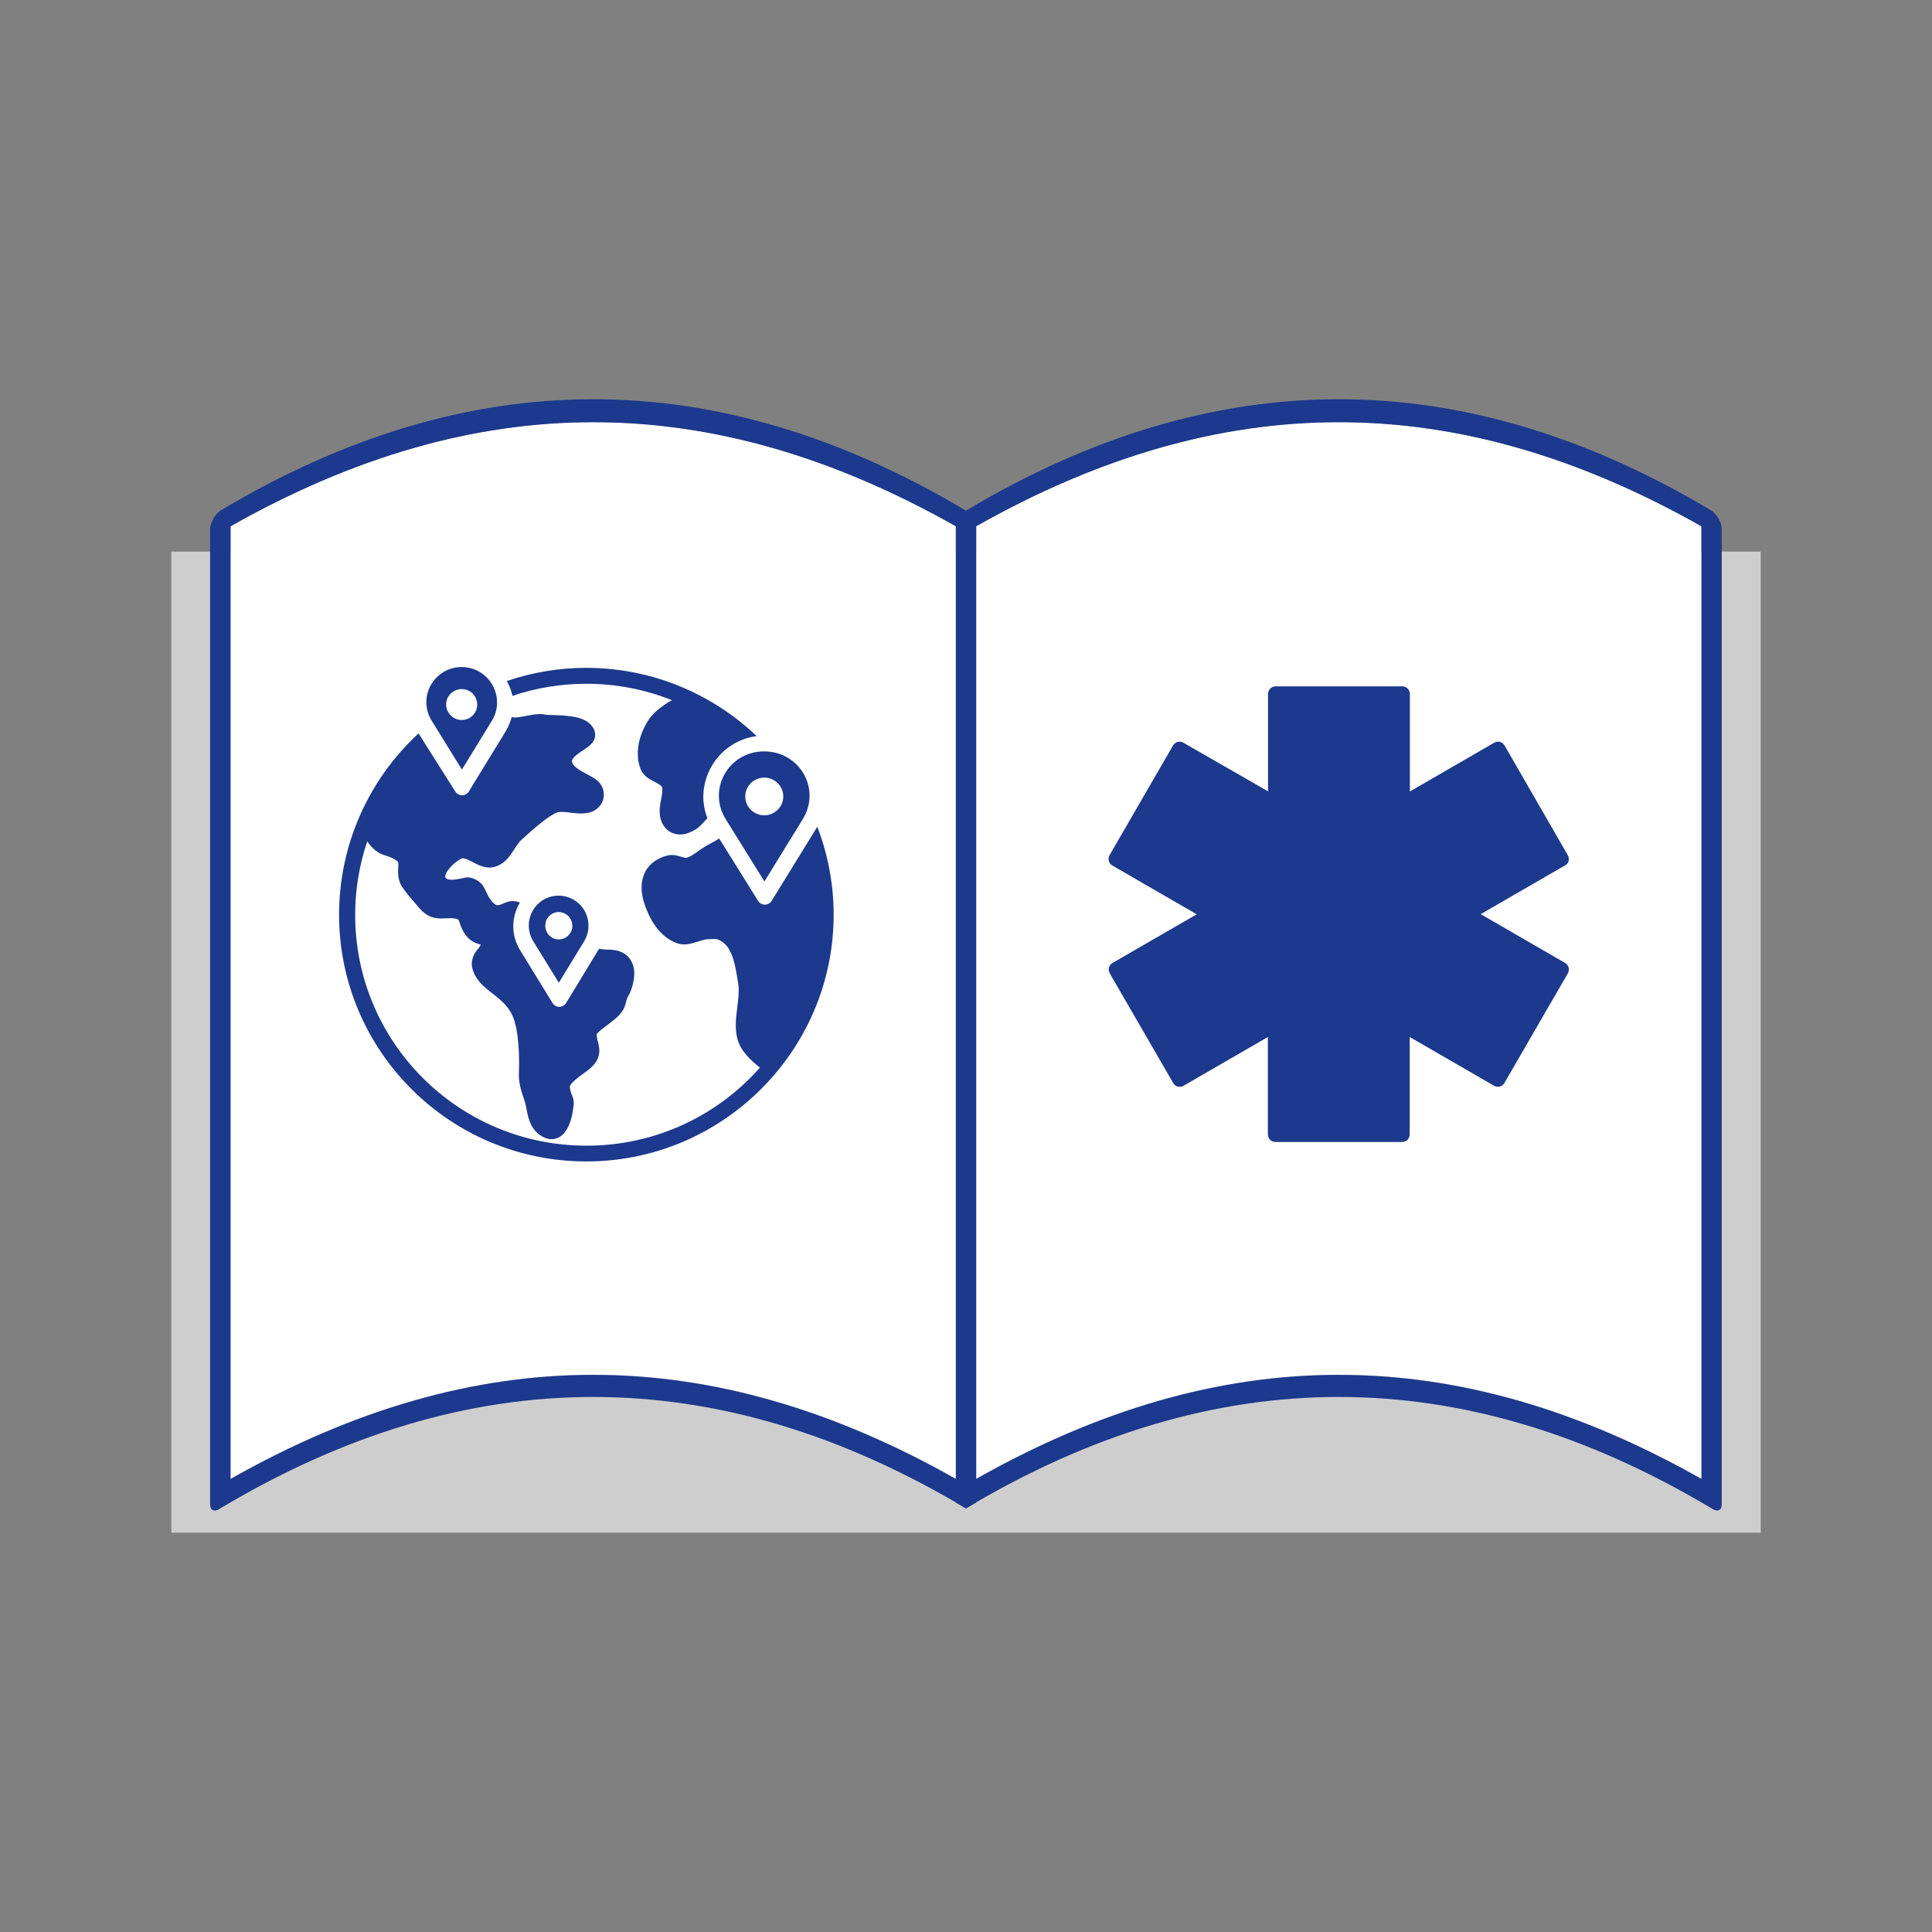 <?xml version="1.0" encoding="utf-8"?>
<!-- Generator: Adobe Illustrator 28.2.0, SVG Export Plug-In . SVG Version: 6.00 Build 0)  -->
<svg version="1.1" id="_x2014_ÎÓÈ_x5F_1" xmlns="http://www.w3.org/2000/svg" xmlns:xlink="http://www.w3.org/1999/xlink"
	 x="0px" y="0px" viewBox="0 0 1200 1200" style="enable-background:new 0 0 1200 1200;" xml:space="preserve">
<rect x="0" y="0" width="1200" height="1200" fill="#808080" stroke="none"/>
<style type="text/css">
	.st0{fill:#CECECE;}
	.st1{fill:#FFFFFF;}
	.st2{fill:#1D398D;}
</style>
<g>
	<g>
		<rect x="106.4" y="342.6" class="st0" width="987.2" height="609.4"/>
		<g>
			<g>
				<path class="st1" d="M1056.8,326.8c0,197.2,0,394.5,0,591.7c-152.4-86.2-298-86.2-450.5,0c0-197.2,0-394.5,0-591.7
					C758.8,240.6,904.3,240.6,1056.8,326.8z"/>
				<path class="st2" d="M606.3,918.6c152.5-86.2,298-86.2,450.5,0c0-197.2,0-394.5,0-591.7c-152.5-86.2-298-86.2-450.5,0
					C606.3,524.1,606.3,721.3,606.3,918.6z M1069.4,328.7c0,201.9,0,403.8,0,605.7c0,3.9-2.8,4.9-6.3,2.5
					c-154.5-92.3-308.7-92.3-463.2,0c-3.5-2.1-1.7-1-6.3-3.7c0-201.9,0-402.6,0-604.5c0-3.9,2.8-9,6.3-11.5
					c154.5-92.3,308.7-92.3,463.2,0C1066.6,319.6,1069.4,324.8,1069.4,328.7z"/>
			</g>
			<g>
				<path class="st1" d="M593.7,326.8c0,197.2,0,394.5,0,591.7c-152.4-86.2-298-86.2-450.5,0c0-197.2,0-394.5,0-591.7
					C295.7,240.6,441.2,240.6,593.7,326.8z"/>
				<path class="st2" d="M143.2,918.6c152.4-86.2,298-86.2,450.5,0c0-197.2,0-394.5,0-591.7c-152.5-86.2-298-86.2-450.5,0
					C143.2,524.1,143.2,721.3,143.2,918.6z M606.3,328.7c0,201.9,0,402.6,0,604.5c-4.9,2.9-0.4,0.2-6.3,3.7
					c-154.5-92.3-308.7-92.3-463.2,0c-3.5,2.5-6.3,1.4-6.3-2.5c0-201.9,0-403.8,0-605.7c0-3.9,2.8-9,6.3-11.5
					c154.5-92.3,308.7-92.3,463.2,0C603.5,319.6,606.3,324.8,606.3,328.7z"/>
			</g>
		</g>
	</g>
</g>
<path class="st2" d="M974.3,534.8c0.3-1.2,0.1-2.5-0.5-3.6L934.5,463c-1.3-2.3-4.2-3-6.4-1.7l-52.4,30.3V431c0-2.6-2.1-4.7-4.7-4.7
	h-78.7c-2.6,0-4.7,2.1-4.7,4.7v60.5L735,461.3c-2.2-1.3-5.1-0.5-6.4,1.7l-39.4,68.1c-0.6,1.1-0.8,2.4-0.5,3.6s1.1,2.3,2.2,2.9
	l52.4,30.3L691,598.1c-1.1,0.6-1.9,1.7-2.2,2.9c-0.3,1.2-0.1,2.5,0.5,3.6l39.4,68.1c1.3,2.3,4.2,3,6.4,1.7l52.4-30.3v60.5
	c0,2.6,2.1,4.7,4.7,4.7h78.7c2.6,0,4.7-2.1,4.7-4.7v-60.5l52.4,30.3c2.2,1.3,5.1,0.5,6.4-1.7l39.4-68.1c0.6-1.1,0.8-2.4,0.5-3.6
	c-0.3-1.2-1.1-2.3-2.2-2.9l-52.4-30.3l52.4-30.3C973.2,537,974,536,974.3,534.8z"/>
<path class="st2" d="M286.7,414.3c-7.9,0-15.2,4.3-19.1,11.2c-3.9,6.9-3.7,15.4,0.5,22.1l18.8,30.4l18.6-30.3h0
	c4.2-6.8,4.3-15.2,0.4-22.2C302,418.6,294.7,414.3,286.7,414.3L286.7,414.3z M364.1,414.8c-16.8,0-33.5,2.8-49.3,8.2
	c1.6,2.9,2.8,6,3.5,9.2c14.8-5,30.3-7.5,45.9-7.5c18.4,0,36.4,3.5,53.2,10.2c-0.6,0.4-1.2,0.6-1.8,1c-4.9,3-10,6.8-13.2,11.9
	c-5.2,8.3-8.4,19.5-4.6,29.7c1.8,4.7,5.9,6.6,8.6,8c2.7,1.4,4.3,2.5,4.6,3.1c0.8,1.5,0.3,4.5-0.6,9.1c-0.9,4.6-1.7,11.3,3,16.7
	c2.5,2.9,6.4,4.1,9.7,3.9c3.3-0.2,6.3-1.5,9.1-3.2c2.9-1.8,4.8-4.5,7.2-6.9c-7.4-18.7,2-39.7,19.5-47.8c3.4-1.6,7.2-2.7,11.1-3.2
	c-12.2-11.6-26-21-41-28C408.9,419.8,386.8,414.8,364.1,414.8L364.1,414.8z M286.8,428c2.6,0,5,1,6.8,2.8c1.8,1.8,2.8,4.3,2.8,6.8
	c0,2.6-1,5-2.8,6.8c-1.8,1.8-4.3,2.8-6.8,2.8c-5.3,0-9.7-4.3-9.7-9.7C277.1,432.3,281.5,428,286.8,428L286.8,428z M335.4,443.5
	c-6.7,0.2-12.1,2.4-16.3,2.1c-0.4,0-0.9-0.1-1.3-0.2c-0.8,3-2,6-3.7,8.8l-22.9,37.4c-1.9,3.1-6.5,3.2-8.4,0l-17.5-27.6l-5.3-8.5
	c-31.4,29-49.4,69.7-49.4,112.6c0,84.6,68.8,153.3,153.6,153.3c46,0,87.3-20.3,115.5-52.4c23.7-27,38.1-62.3,38.1-100.9
	c0-18.7-3.5-37.3-10.2-54.7c-0.2,0.3-0.3,0.6-0.4,0.8l-6.2,10.1l-21.7,35.2v0c-0.9,1.5-2.5,2.4-4.2,2.4s-3.3-0.9-4.2-2.3l-24.2-38.8
	c-2.2,1.4-4.9,2.9-6.3,3.6c-6.4,3.4-10.5,7.7-14.1,8.4c-0.3,0.1-1.4-0.1-3.4-0.7c-2-0.6-4.8-1.6-8.4-0.7c-5.2,1.3-10.6,4.3-13.6,9.8
	c-3.5,6.6-2.7,14-0.7,20c3.1,9.4,8.9,20.1,19.6,24.4c4.4,1.8,8.6,0.8,11.8-0.2c3.2-1,5.9-1.9,7.7-2c3.2-0.2,5.5-0.3,6.5,0.1
	c2.5,0.9,5,3,6.5,5.3c3.7,5.6,4.8,13.6,6.2,22c0.9,5.3-0.3,12.1-1.1,19.4s-0.9,15.6,4.3,22.7c3.3,4.5,7.3,7.9,10.3,10.2
	c-26.3,29.8-64.8,48.5-107.7,48.5c-79.4,0-143.7-64.2-143.7-143.4c0-15.7,2.6-31.1,7.5-45.6c2.6,4,6.5,7.1,9.3,8.1
	c3.1,1.1,5.1,1.4,8.3,3.4c1.3,0.8,1.5,1.2,1.6,1.6c0.1,0.4,0.2,1.1,0.1,2.4c-0.1,2.6-0.9,7.8,2.4,12.8c4.1,6.1,7.5,9.2,10,12.4
	c3.1,3.8,6.6,6.1,10.1,6.8c3.5,0.7,6.3,0.2,9.8,0.2c3.2,0,4.5,0.6,4.8,0.8c0.3,0.2,0.5,0.5,1,2c1.5,4.8,3.6,8.1,6.2,10.3
	c2.5,2.1,5.1,2.9,6.9,3.3c-0.4,1.1-1.3,2.1-2.9,4.2c-1.6,2.1-3.5,6.3-2.3,10.6c2,7.5,7.5,11.7,12.4,15.5c4.8,3.8,9.3,7.3,12.2,13.2
	c4.7,9.5,4.6,29.4,4.3,36.2c-0.4,8.6,3.3,15.4,4.3,20.3c1.2,5.8,2,13.4,8.5,18.1c2.6,1.9,5.7,3.1,8.8,2.7c3.1-0.4,5.6-2.4,7.2-4.6
	c3.2-4.4,4.5-10.2,5.2-16.6c0.4-3.9-1-5.6-1.6-7.6c-0.7-2-0.8-3.8-0.8-3.9c0.5-1.9,4.2-5,9-8.4c2.4-1.7,4.9-3.6,6.9-6.3
	c2-2.7,3.1-6.7,2.1-10.7c-0.3-2-0.9-3.4-1.1-4.8c-0.3-1.5-0.2-2.3,0.1-2.8c-0.3,0.5,0.7-0.7,2.1-1.9c1.5-1.2,3.4-2.6,5.5-4.2
	c4.1-3.2,8.9-6.6,10.2-12.8c0.6-2.8,1.3-3.7,2.4-5.9c1.1-2.3,2.3-5.6,2.8-10.8c0.6-6-2-11.2-5.8-13.7c-3.8-2.5-8-2.7-11.4-2.7
	c-1.5,0-3-0.2-4.6-0.5c-0.2,0.3-0.3,0.6-0.5,0.8l-20,32.9c-1.9,3.1-6.5,3.2-8.4,0l-20.2-32.9c-5.9-9.7-5.2-20.9-0.1-29.5
	c-0.7-0.3-1.4-0.6-2.3-0.7c-3.7-0.8-6.7,0.7-8.3,1.4c-1.6,0.7-2.3,1.1-4.7,0.8c1.2,0.1-0.5-0.5-1.8-1.9c-1.2-1.5-2.5-3.4-2.7-4
	c-1.3-2.4-1.8-4.2-3.3-6.3c-1.5-2.1-4.3-4-7.3-4.7c-2.7-0.6-3.9,0-5.4,0.3c-1.5,0.3-3.1,0.6-4.6,0.8c-3,0.3-4.7,0.1-5.7-1.1
	c-0.3-0.3-0.3-0.3-0.2-1.2c0.1-0.8,0.7-2.3,1.8-3.7c2.1-3,6.1-6.1,8.4-7.1c0.4-0.2,0.9-0.2,2,0.1c1.1,0.3,2.7,1.1,4.5,2
	c3.6,1.8,8.6,4.9,14.6,2.9c5-1.6,8-5.4,10.2-8.7c2.2-3.3,4-6.3,5.7-7.8c3.6-3.3,8-7.2,12.1-10.5c4.1-3.3,8.2-5.9,9.9-6.5
	c1.7-0.6,4.1-0.5,7.4-0.1s7.3,1.1,11.9,0.3c5.3-0.9,9.2-5.1,9.8-9.4c0.7-4.3-1-8.7-4.8-11.4c-2.8-2-6.2-3.5-9.1-5.2
	c-2.9-1.7-4.9-3.6-5.3-4.5c-0.8-1.8-0.6-2,0.1-3.1c0.6-1,2.2-2.5,4.3-3.9c2-1.4,4.3-2.7,6.5-4.7c1.1-1,2.2-2.2,2.8-4.2
	c0.6-2,0.2-4.6-0.9-6.3c-3.3-5.4-9.3-6.7-14.7-7.4c-5.4-0.7-11.1-0.6-15.3-0.9C337.4,443.5,336.4,443.5,335.4,443.5L335.4,443.5z
	 M474.6,466.7c-22.1,0-35.4,23.6-23.8,42.2l24,38.6l23.7-38.5C510.2,490.3,496.9,466.7,474.6,466.7L474.6,466.7z M474.7,483
	L474.7,483c6.5,0,11.8,5.2,11.8,11.7c0,6.4-5.3,11.7-11.8,11.7c-6.5,0-11.8-5.2-11.8-11.7C462.9,488.2,468.2,483,474.7,483
	L474.7,483z M346.9,556.3c-6.7,0-12.8,3.6-16.1,9.5c-3.3,5.9-3.1,13.1,0.4,18.8l15.9,25.8l15.7-25.7l0,0c3.5-5.7,3.6-12.9,0.4-18.8
	S353.6,556.3,346.9,556.3L346.9,556.3z M347,566.5c2.2,0,4.4,0.9,6,2.5c1.6,1.6,2.5,3.8,2.5,6c0,4.7-3.8,8.5-8.4,8.5
	c-4.7,0-8.4-3.8-8.4-8.5C338.6,570.3,342.4,566.5,347,566.5L347,566.5z"/>
</svg>
